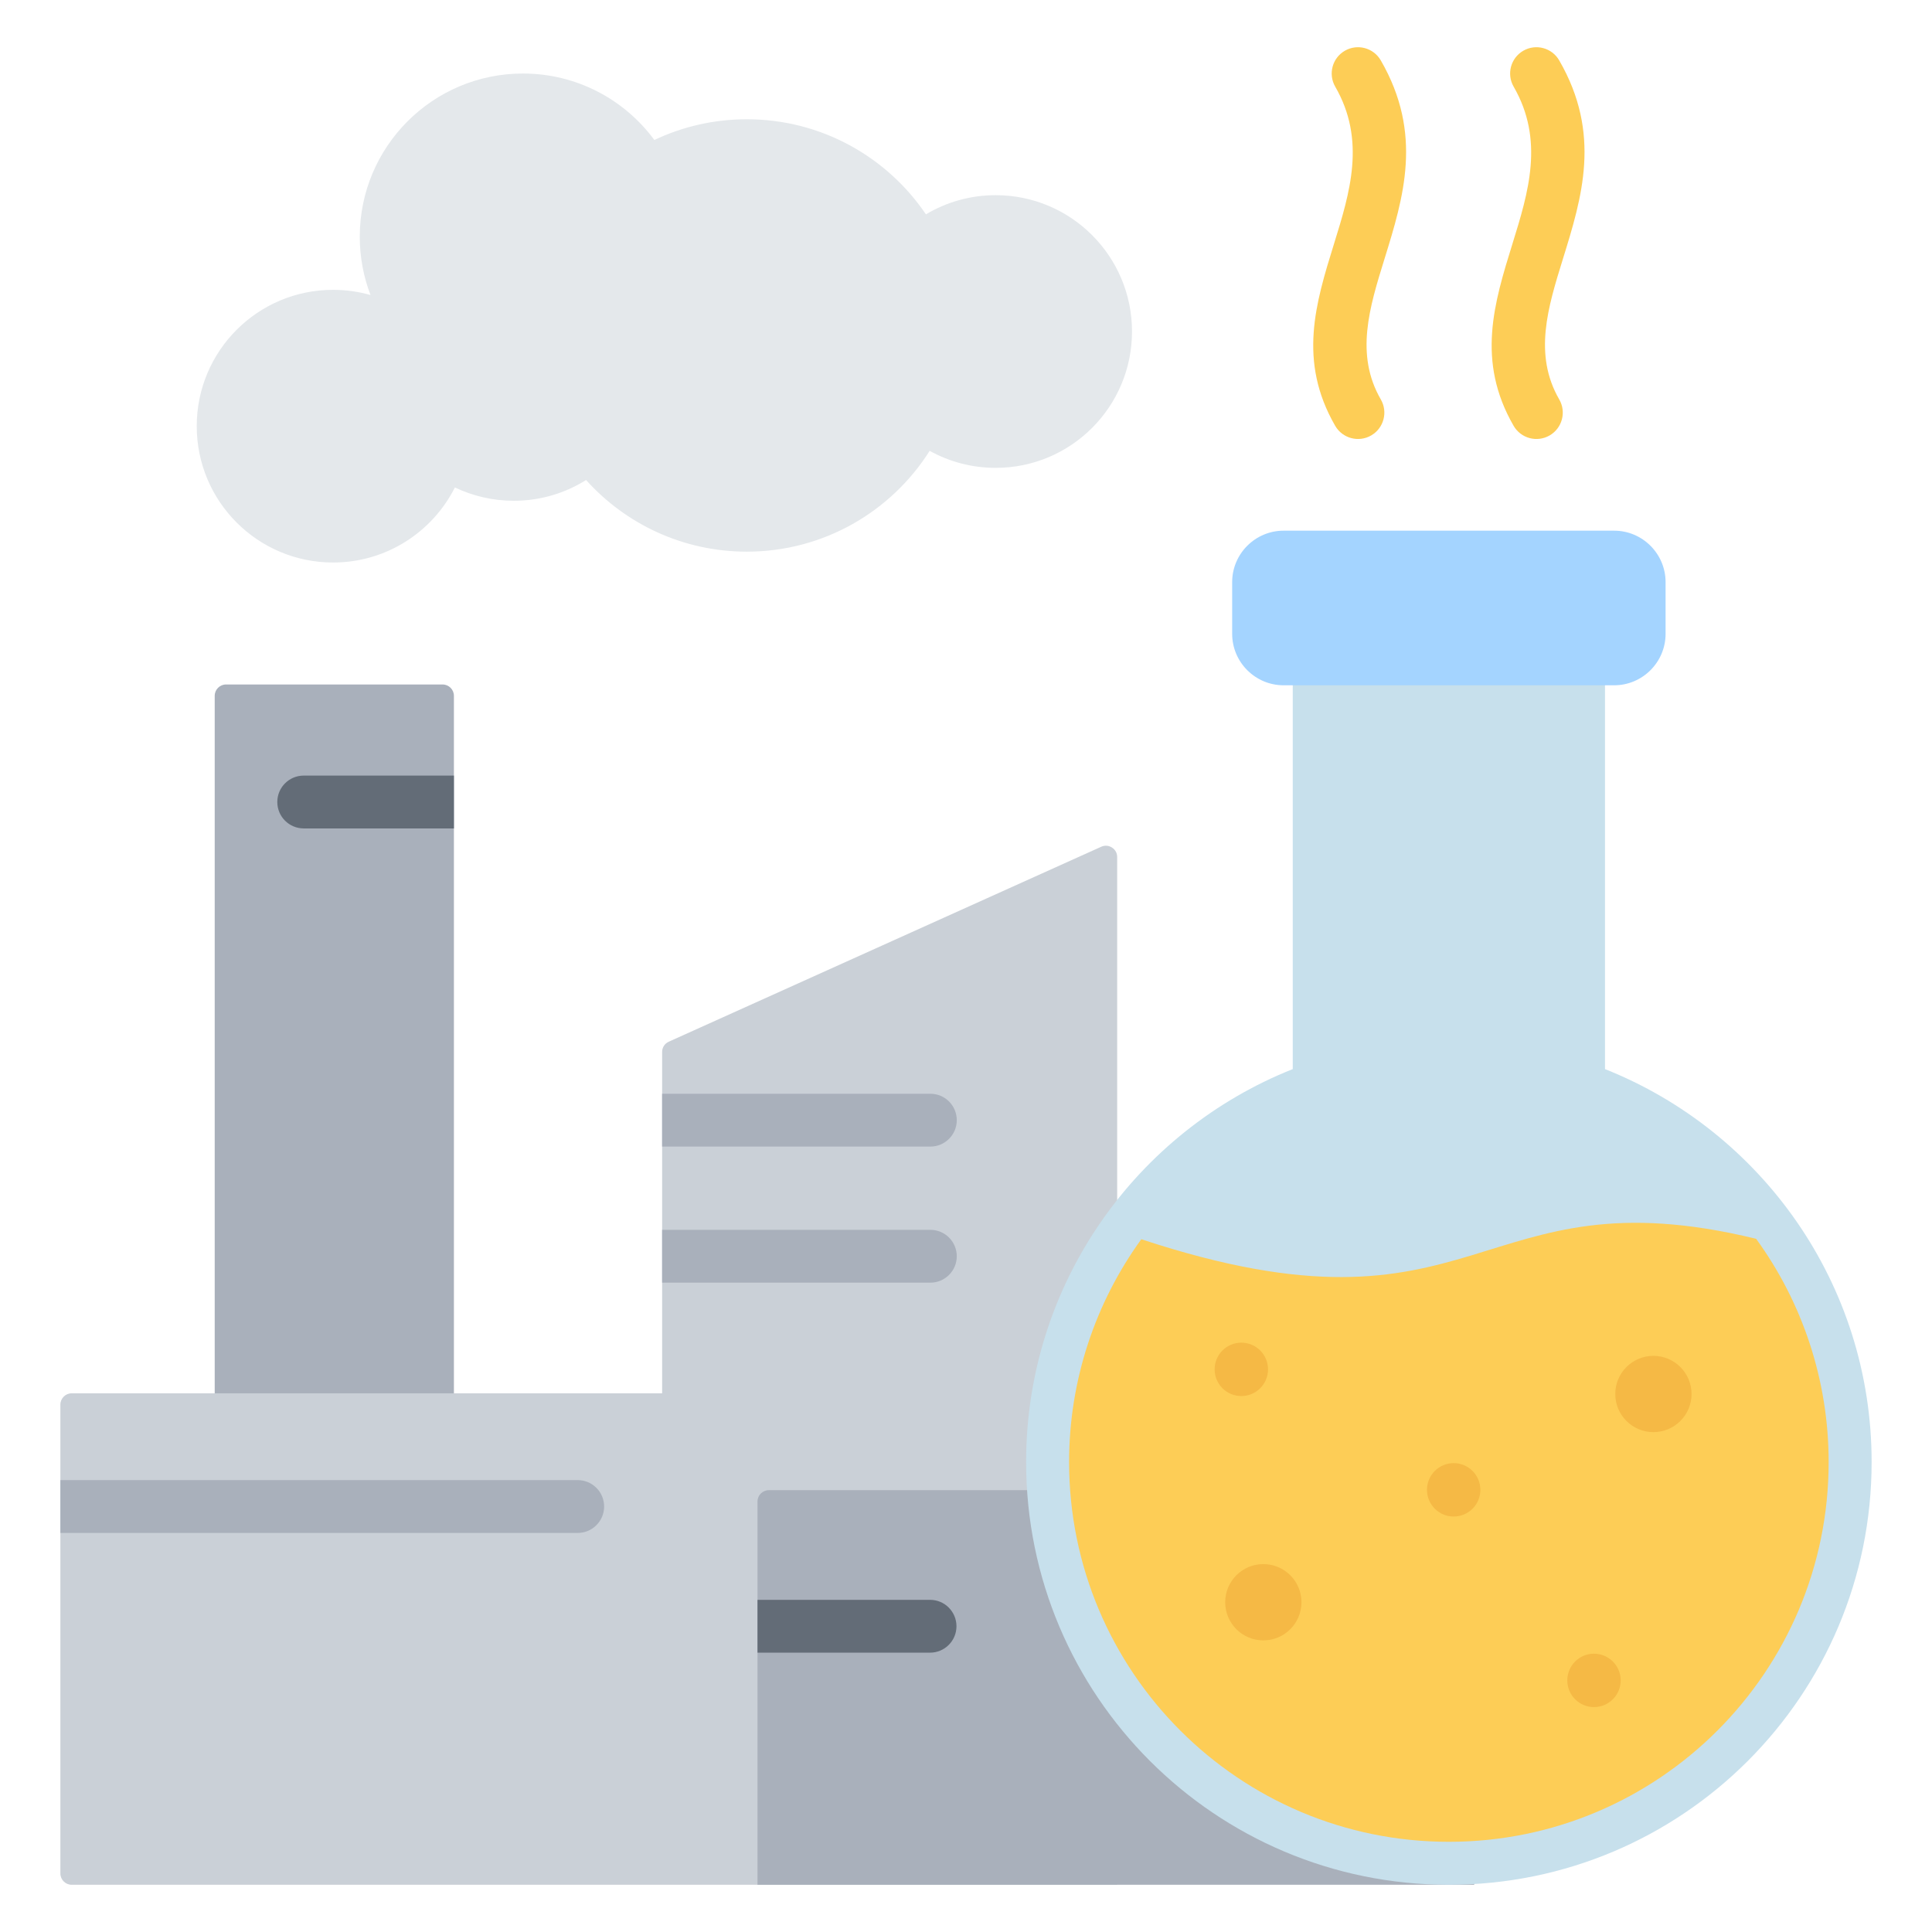 <svg id="Layer_1" enable-background="new 0 0 512 512" viewBox="0 0 512 512" xmlns="http://www.w3.org/2000/svg"><g clip-rule="evenodd" fill-rule="evenodd"><path d="m353.842 22.958c-1.918-3.337-.767-7.598 2.57-9.516s7.598-.767 9.516 2.57c11.246 19.479 6.039 36.276.958 52.664-3.963 12.785-7.833 25.269-.958 37.176 1.933 3.337.794 7.61-2.543 9.543s-7.61.794-9.543-2.543c-9.933-17.204-5.174-32.555-.3-48.278 4.197-13.538 8.499-27.414.3-41.616zm47.285 0c-1.918-3.337-.767-7.598 2.57-9.516s7.598-.767 9.516 2.57c11.246 19.479 6.039 36.276.958 52.664-3.963 12.785-7.833 25.269-.958 37.176 1.933 3.337.794 7.61-2.543 9.543s-7.61.794-9.543-2.543c-9.933-17.204-5.174-32.555-.3-48.278 4.197-13.538 8.499-27.414.3-41.616z" fill="#fdcd56"/><path d="m88.268 76.81c3.442 0 6.77.481 9.924 1.38-1.84-4.802-2.85-10.015-2.85-15.464 0-23.881 19.359-43.241 43.241-43.241 14.288 0 26.955 6.931 34.829 17.613 7.429-3.52 15.734-5.492 24.501-5.492 19.75 0 37.165 9.993 47.467 25.198 5.408-3.225 11.727-5.08 18.481-5.08 19.955 0 36.132 16.176 36.132 36.132 0 19.955-16.176 36.132-36.132 36.132-6.345 0-12.307-1.638-17.489-4.51-10.151 16.054-28.058 26.717-48.458 26.717-16.913 0-32.112-7.328-42.599-18.982-5.555 3.482-12.123 5.498-19.163 5.498-5.586 0-10.876-1.268-15.598-3.532-5.946 11.799-18.169 19.893-32.283 19.893-19.955 0-36.132-16.176-36.132-36.132-.003-19.954 16.174-36.13 36.129-36.13z" fill="#e4e8eb"/><g><path d="m291.831 224.399-114.594 51.66c-1.1.496-1.767 1.528-1.767 2.735v205.758h120.594v-257.419c0-1.049-.491-1.951-1.372-2.52s-1.905-.646-2.861-.214z" fill="#cad0d7"/><path d="m175.469 289.856v14h71.087c3.866 0 7-3.134 7-7s-3.134-7-7-7zm0 36.061v14h71.087c3.866 0 7-3.134 7-7s-3.134-7-7-7z" fill="#a9b0bb"/><path d="m117.291 181.394h-57.39c-1.652 0-3 1.348-3 3v216.958h63.39v-216.959c0-1.652-1.348-2.999-3-2.999z" fill="#a9b0bb"/><path d="m120.291 219.54v-14h-39.805c-3.866 0-7 3.134-7 7s3.134 7 7 7z" fill="#636c77"/><path d="m19 499.485h277.063v-130.243h-277.063c-1.652 0-3 1.348-3 3v124.243c0 1.652 1.348 3 3 3z" fill="#cad0d7"/><path d="m16 392.243v14h137.1c3.866 0 7-3.134 7-7s-3.134-7-7-7z" fill="#a9b0bb"/><path d="m390.683 394.912h-186.936c-1.652 0-3 1.348-3 3v101.574h189.936z" fill="#a9b0bb"/><path d="m200.747 423.973v14h45.727c3.866 0 7-3.134 7-7s-3.134-7-7-7z" fill="#636c77"/></g><g><path d="m425.339 283.322c41.393 16.46 70.66 56.872 70.66 104.131 0 61.874-50.159 112.033-112.033 112.033s-112.033-50.159-112.033-112.033c0-47.259 29.267-87.671 70.66-104.131v-117.256h82.746z" fill="#c7e0ec"/><path d="m340.169 140.635h87.595c7.508 0 13.632 6.124 13.632 13.632v13.709c0 7.508-6.124 13.632-13.632 13.632h-87.595c-7.508 0-13.632-6.124-13.632-13.632v-13.709c0-7.508 6.124-13.632 13.632-13.632z" fill="#a4d4ff"/><path d="m465.393 328.295c-74.793-18.206-72.451 29.996-162.937.115-12.168 16.803-19.134 37.333-19.134 59.042 0 55.588 45.057 100.645 100.645 100.645s100.645-45.056 100.645-100.645c-.001-21.758-7-42.333-19.219-59.157z" fill="#fdcd56"/><path d="m438.17 379.532c-5.582 0-10.107-4.525-10.107-10.107s4.525-10.107 10.107-10.107 10.107 4.525 10.107 10.107-4.525 10.107-10.107 10.107zm-52.931 22.363c-3.908 0-7.075-3.167-7.075-7.075s3.167-7.075 7.075-7.075c3.907 0 7.075 3.167 7.075 7.075s-3.167 7.075-7.075 7.075zm-56.273-31.926c-3.907 0-7.075-3.168-7.075-7.075 0-3.908 3.168-7.075 7.075-7.075s7.075 3.168 7.075 7.075c0 3.908-3.168 7.075-7.075 7.075zm93.458 82.429c-3.907 0-7.075-3.168-7.075-7.075 0-3.908 3.168-7.075 7.075-7.075 3.908 0 7.075 3.168 7.075 7.075.001 3.907-3.167 7.075-7.075 7.075zm-87.628-17.681c-5.582 0-10.107-4.525-10.107-10.107s4.525-10.107 10.107-10.107 10.107 4.525 10.107 10.107-4.525 10.107-10.107 10.107z" fill="#f5b945"/></g></g></svg>